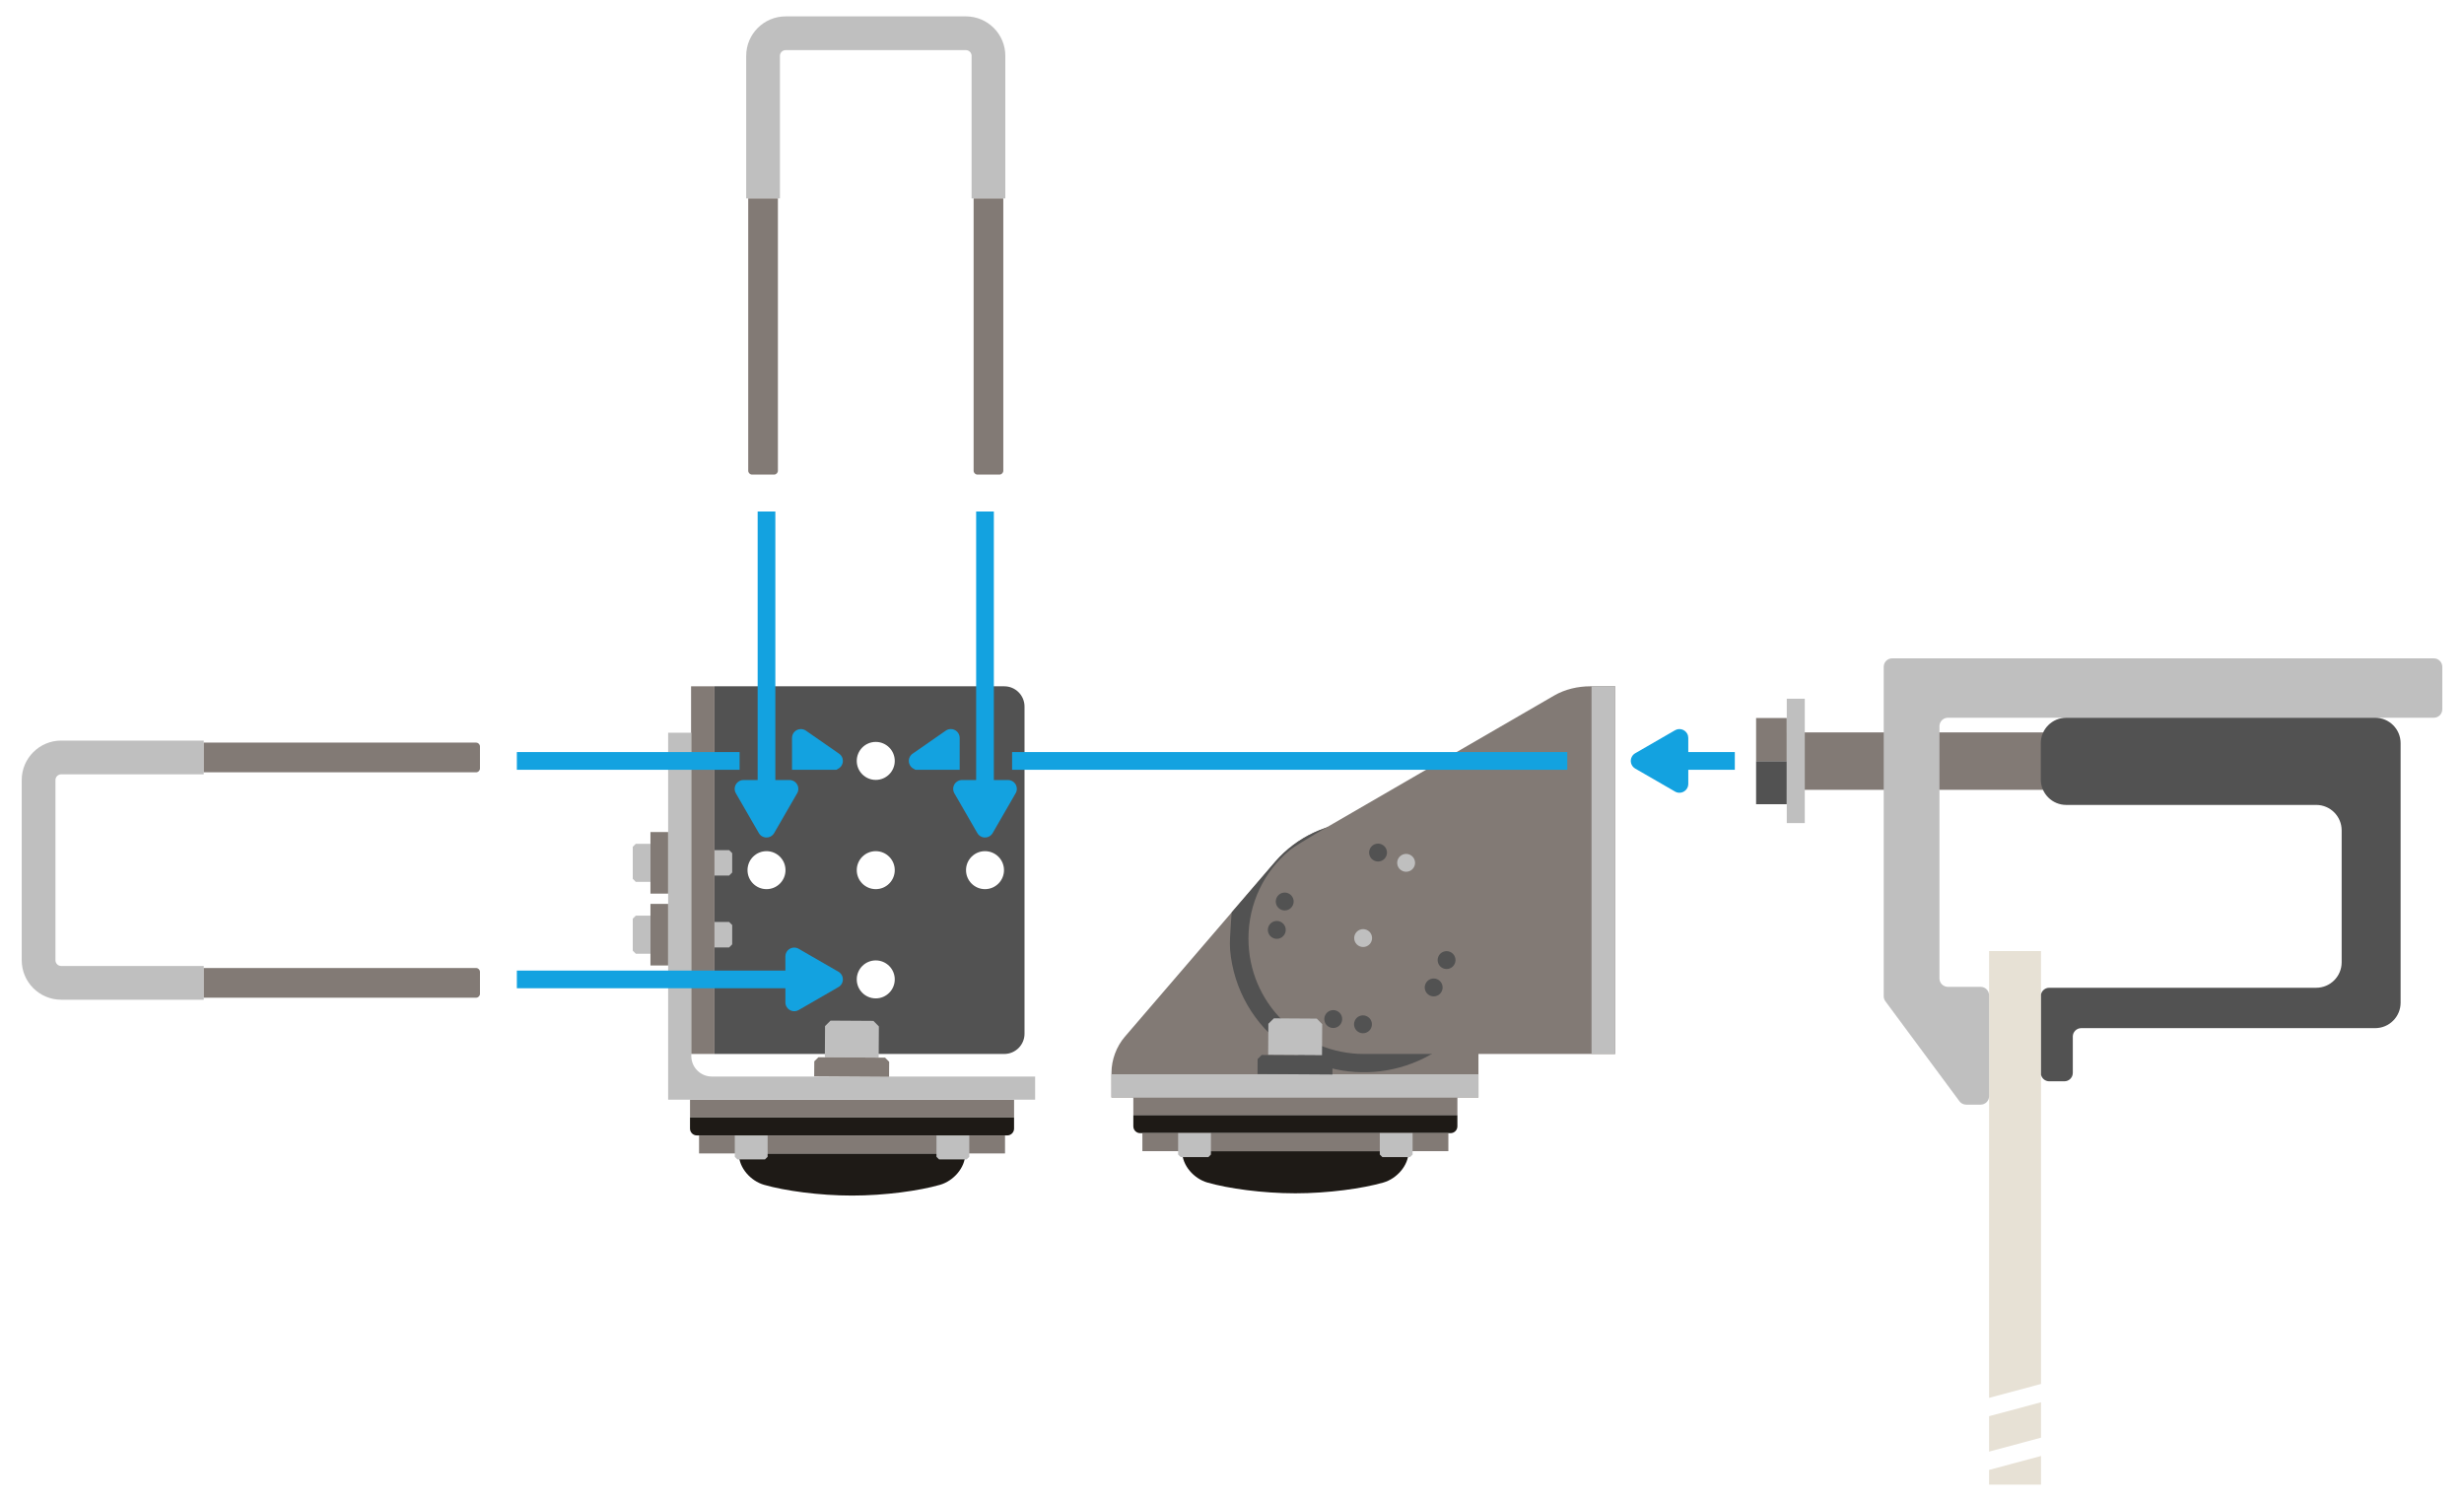 <?xml version="1.0" encoding="UTF-8"?>
<!DOCTYPE svg PUBLIC "-//W3C//DTD SVG 1.1//EN" "http://www.w3.org/Graphics/SVG/1.1/DTD/svg11.dtd">
<!-- Creator: CorelDRAW X8 -->
<svg xmlns="http://www.w3.org/2000/svg" xml:space="preserve" width="2610px" height="1590px" version="1.1" style="shape-rendering:geometricPrecision; text-rendering:geometricPrecision; image-rendering:optimizeQuality; fill-rule:evenodd; clip-rule:evenodd"
viewBox="0 0 261000 159000"
 xmlns:xlink="http://www.w3.org/1999/xlink">
 <defs>
  <style type="text/css">
   <![CDATA[
    .fil5 {fill:#13A2E0}
    .fil1 {fill:#525252}
    .fil0 {fill:#827A75}
    .fil4 {fill:#BFBFBF}
    .fil2 {fill:#E7E1D5}
    .fil3 {fill:#1E1A16;fill-rule:nonzero}
   ]]>
  </style>
 </defs>
 <g id="Layer_x0020_1">
  <path class="fil0" d="M156606 99323c0,-6774 -5492,-12266 -12266,-12266 -3704,0 -7025,1643 -9274,4239l-15929 18539c-878,1023 -1404,2444 -1403,3792l0 2623 38872 0 0 -16927z"/>
  <path class="fil1" d="M106380 72700l-30698 0 0 38946 30698 0c1182,0 2143,-964 2143,-2142l0 -34662c0,-1179 -962,-2142 -2143,-2142zm-31 19475c0,1111 -901,2012 -2012,2012 -1111,0 -2011,-901 -2011,-2012 0,-1111 900,-2011 2011,-2011 1111,0 2012,900 2012,2011zm-13584 -13584c1111,0 2012,901 2012,2012 0,1111 -901,2012 -2012,2012 -1111,0 -2012,-901 -2012,-2012 0,-1111 901,-2012 2012,-2012zm-9561 13584c0,1111 -900,2012 -2011,2012 -1111,0 -2012,-901 -2012,-2012 0,-1111 901,-2011 2012,-2011 1111,0 2011,900 2011,2011zm9561 9561c1111,0 2012,901 2012,2012 0,1111 -901,2011 -2012,2011 -1111,0 -2012,-900 -2012,-2011 0,-1111 901,-2012 2012,-2012zm0 -11572c1111,0 2012,900 2012,2011 0,1111 -901,2012 -2012,2012 -1111,0 -2012,-901 -2012,-2012 0,-1111 901,-2011 2012,-2011z"/>
  <path class="fil1" d="M156606 99323c0,-6774 -5492,-12266 -12266,-12266 -3704,0 -7025,1643 -9274,4239l-4593 5345 -37 428c-18,289 -12,156 -45,633 -70,1004 -152,2204 -94,2890 177,2072 801,4080 1841,5880 1011,1749 2412,3304 4173,4538 3221,2255 7051,2991 10640,2358 3589,-632 6937,-2635 9192,-5855l463 -661 0 -7529z"/>
  <path class="fil2" d="M210693 148076l5502 -1474 0 -45858 -5502 0 0 47332zm0 5692l5502 -1474 0 -3751 -5502 1474 0 3751zm0 3498l5502 0 0 -3032 -5502 1475 0 1557z"/>
  <path class="fil3" d="M137212 126407c3479,0 7128,-509 9328,-1143 1404,-405 2659,-1793 2659,-3254l0 -67 -23973 0 0 67c0,1461 1254,2849 2659,3254 2199,634 5848,1143 9327,1143z"/>
  <rect class="fil0" x="120049" y="116250" width="34326" height="1875"/>
  <path class="fil3" d="M120049 118125l0 1188c0,397 324,721 722,721l32883 0c397,0 721,-326 721,-721l0 -1188 -34326 0z"/>
  <rect class="fil0" x="121007" y="120034" width="32411" height="1909"/>
  <polygon class="fil4" points="125066,122572 127996,122572 128270,122298 128270,120034 124793,120034 124793,122298 "/>
  <polygon class="fil4" points="146428,122572 149358,122572 149631,122298 149631,120034 146155,120034 146155,122298 "/>
  <path class="fil0" d="M144461 111646c-6748,0 -12218,-5470 -12218,-12218 0,-3754 1664,-7103 4358,-9354 501,-417 1867,-1211 2721,-1733l25311 -14667c1135,-658 2501,-974 3813,-974l2647 0 0 38946 -26632 0z"/>
  <circle class="fil0" transform="matrix(0.201 -0.287 -0.287 -0.201 144390 99369.7)" r="2886"/>
  <circle class="fil0" transform="matrix(0.201 -0.287 -0.287 -0.201 149016 91349.8)" r="2886"/>
  <polygon class="fil4" points="156606,116250 156606,113797 117733,113797 117734,116250 "/>
  <rect class="fil4" x="168586" y="72700" width="2507" height="38946"/>
  <polygon class="fil4" points="134937,107873 139477,107902 140055,108487 140034,111793 134331,111757 134352,108450 "/>
  <polygon class="fil1" points="133652,111752 140713,111797 141146,112237 141136,113822 133203,113772 133213,112186 "/>
  <circle class="fil4" cx="144390" cy="99370" r="947"/>
  <circle class="fil4" transform="matrix(0.574 -0.819 0.819 0.574 148945 91400.3)" r="947"/>
  <circle class="fil1" transform="matrix(0.574 -0.819 0.819 0.574 145970 90312.2)" r="947"/>
  <circle class="fil1" transform="matrix(0.574 -0.819 0.819 0.574 136084 95496.6)" r="947"/>
  <circle class="fil1" transform="matrix(0.574 -0.819 0.819 0.574 135245 98503.8)" r="947"/>
  <circle class="fil1" transform="matrix(0.574 -0.819 0.819 0.574 141224 107949)" r="947"/>
  <circle class="fil1" transform="matrix(0.574 -0.819 0.819 0.574 144374 108505)" r="947"/>
  <circle class="fil1" transform="matrix(0.574 -0.819 0.819 0.574 151863 104600)" r="947"/>
  <circle class="fil1" transform="matrix(0.574 -0.819 0.819 0.574 153229 101702)" r="947"/>
  <polygon class="fil4" points="77236,97664 75682,97664 75682,100360 77236,100360 77557,100038 77557,97986 "/>
  <polygon class="fil4" points="77236,90053 75682,90053 75682,92748 77236,92748 77557,92426 77557,90374 "/>
  <polygon class="fil4" points="67346,101029 68899,101029 68899,96995 67346,96995 67025,97317 67025,100707 "/>
  <polygon class="fil4" points="67346,93417 68899,93417 68899,89384 67346,89384 67025,89705 67025,93095 "/>
  <rect class="fil0" x="68899" y="95750" width="1875" height="6523"/>
  <rect class="fil0" x="68899" y="88139" width="1875" height="6523"/>
  <rect class="fil0" x="73202" y="72700" width="2481" height="38946"/>
  <path class="fil3" d="M90253 126647c3479,0 7127,-508 9327,-1142 1404,-405 2659,-1794 2659,-3255l0 -66 -23973 0 0 66c0,1461 1255,2850 2659,3255 2200,634 5848,1142 9328,1142z"/>
  <rect class="fil0" x="73090" y="116491" width="34326" height="1875"/>
  <path class="fil3" d="M73089 118366l0 1188c0,397 324,721 722,721l32883 0c398,0 721,-326 721,-721l0 -1188 -34326 0z"/>
  <rect class="fil0" x="74047" y="120275" width="32411" height="1909"/>
  <polygon class="fil4" points="78107,122813 81037,122813 81310,122539 81310,120275 77833,120275 77833,122539 "/>
  <polygon class="fil4" points="99468,122813 102399,122813 102672,122539 102672,120275 99195,120275 99195,122539 "/>
  <path class="fil4" d="M73227 77618l-2453 1 0 36419 0 0 0 2453 38873 0 -1 -2453 -34245 0c-1195,0 -2164,-964 -2174,-2156l0 -34264z"/>
  <polygon class="fil4" points="87978,108114 92518,108142 93096,108728 93075,112034 87372,111997 87393,108691 "/>
  <polygon class="fil0" points="86693,111993 93753,112038 94187,112478 94177,114063 86243,114012 86254,112427 "/>
  <path class="fil5" d="M173220 79787l4207 -2429c447,-258 1019,-106 1278,341 85,148 126,309 126,468l0 1499 4930 0 0 1875 -4929 0 1 1498c0,518 -420,937 -937,937 -195,0 -376,-59 -526,-161l-4162 -2403c-447,-258 -599,-831 -340,-1278 87,-150 210,-268 352,-347z"/>
  <path class="fil5" d="M103520 88240l-2429 -4207c-258,-447 -106,-1019 341,-1278 148,-85 309,-126 469,-126l1498 0 0 -28446 1875 0 0 28445 1498 -1c518,0 937,420 937,938 0,195 -59,375 -161,525l-2402 4162c-259,447 -832,599 -1278,341 -151,-88 -269,-211 -348,-353z"/>
  <path class="fil5" d="M80376 88240l-2429 -4207c-259,-447 -106,-1019 340,-1278 148,-85 310,-126 469,-126l1498 0 0 -28446 1875 0 0 28445 1498 -1c518,0 938,420 938,938 0,195 -59,375 -161,525l-2403 4162c-259,447 -831,599 -1278,341 -151,-88 -268,-211 -347,-353z"/>
  <path class="fil5" d="M88805 104565l-4207 2429c-447,258 -1019,106 -1278,-341 -85,-148 -126,-309 -126,-469l0 -1498 -28446 0 0 -1875 28445 0 -1 -1498c0,-518 420,-937 938,-937 195,0 376,59 525,161l4162 2402c447,259 599,831 341,1278 -88,151 -211,269 -353,348z"/>
  <path class="fil5" d="M96745 81419l211 122 4698 0 0 -1875 1 -1499c0,-517 -420,-937 -938,-937 -195,0 -376,59 -526,161l-3458 2403c-447,259 -599,831 -340,1278 87,151 210,268 352,347zm10462 122l58810 0 0 -1875 -58810 0 0 1875z"/>
  <path class="fil5" d="M88805 81420l-211 122 -4698 0 0 -1875 -1 -1498c0,-518 420,-938 938,-938 195,0 376,60 526,161l3458 2403c447,259 599,831 340,1278 -87,151 -210,268 -352,347zm-10462 122l-23595 0 0 -1875 23595 0 0 1875z"/>
  <g id="_2644823610672">
   <path class="fil4" d="M83223 1735c-2310,0 -4183,1872 -4183,4183l0 15099 3574 0 0 -15099c0,-337 273,-609 609,-609l19084 0c336,0 609,272 609,609l0 15099 3574 0 0 -15099c0,-2311 -1873,-4183 -4183,-4183l-19084 0z"/>
   <path class="fil0" d="M106276 49864l0 -28847 -3145 0 0 28847c0,226 184,411 410,411l2324 0c226,0 411,-184 411,-411z"/>
   <path class="fil0" d="M82400 49864l0 -28847 -3145 0 0 28847c0,226 184,411 410,411l2325 0c225,0 410,-184 410,-411z"/>
  </g>
  <g id="_2644823608176">
   <path class="fil4" d="M2300 101717c0,2311 1872,4183 4183,4183l15099 0 0 -3574 -15099 0c-337,0 -609,-272 -609,-609l0 -19083c0,-337 272,-609 609,-609l15099 0 0 -3575 -15099 0c-2311,0 -4183,1873 -4183,4184l0 19083z"/>
   <path class="fil0" d="M50429 78665l-28847 0 0 3145 28847 0c226,0 411,-184 411,-410l0 -2325c0,-226 -184,-410 -411,-410z"/>
   <path class="fil0" d="M50429 102541l-28847 0 0 3145 28847 0c226,0 411,-185 411,-411l0 -2324c0,-226 -184,-410 -411,-410z"/>
  </g>
  <rect class="fil0" x="189264" y="77584" width="57636" height="6083"/>
  <rect class="fil1" x="186015" y="80625" width="3249" height="4566"/>
  <rect class="fil0" x="186015" y="76059" width="3249" height="4566"/>
  <path class="fil4" d="M206333 104537l3465 0c494,0 895,401 895,895l0 10688c0,494 -401,895 -895,895l-1524 0c-287,0 -543,-133 -707,-343l-7860 -10612 -1 0c-110,-150 -173,-333 -173,-533l0 -34893c0,-494 400,-894 894,-894l57379 0c494,0 895,400 895,894l0 4502c0,494 -401,894 -895,894l-51473 0c-494,0 -895,401 -895,894l0 26719c0,494 401,894 895,894z"/>
  <path class="fil1" d="M219562 109805l0 3844c0,494 -400,894 -894,894l-1601 0c-425,0 -781,-297 -872,-695l0 -8520c91,-397 447,-694 872,-694l28282 0c1485,-2 2689,-1206 2691,-2692l0 -13985c-2,-1485 -1206,-2689 -2691,-2691l-26485 0c-1487,-2 -2691,-1207 -2691,-2695l0 -3846c0,-1488 1206,-2695 2695,-2695l32723 0c1488,0 2695,1207 2695,2695l0 27491c0,1488 -1205,2693 -2691,2695l-31138 0c-494,0 -895,400 -895,894z"/>
  <rect class="fil4" x="189264" y="74017" width="1909" height="13173"/>
 </g>
</svg>
